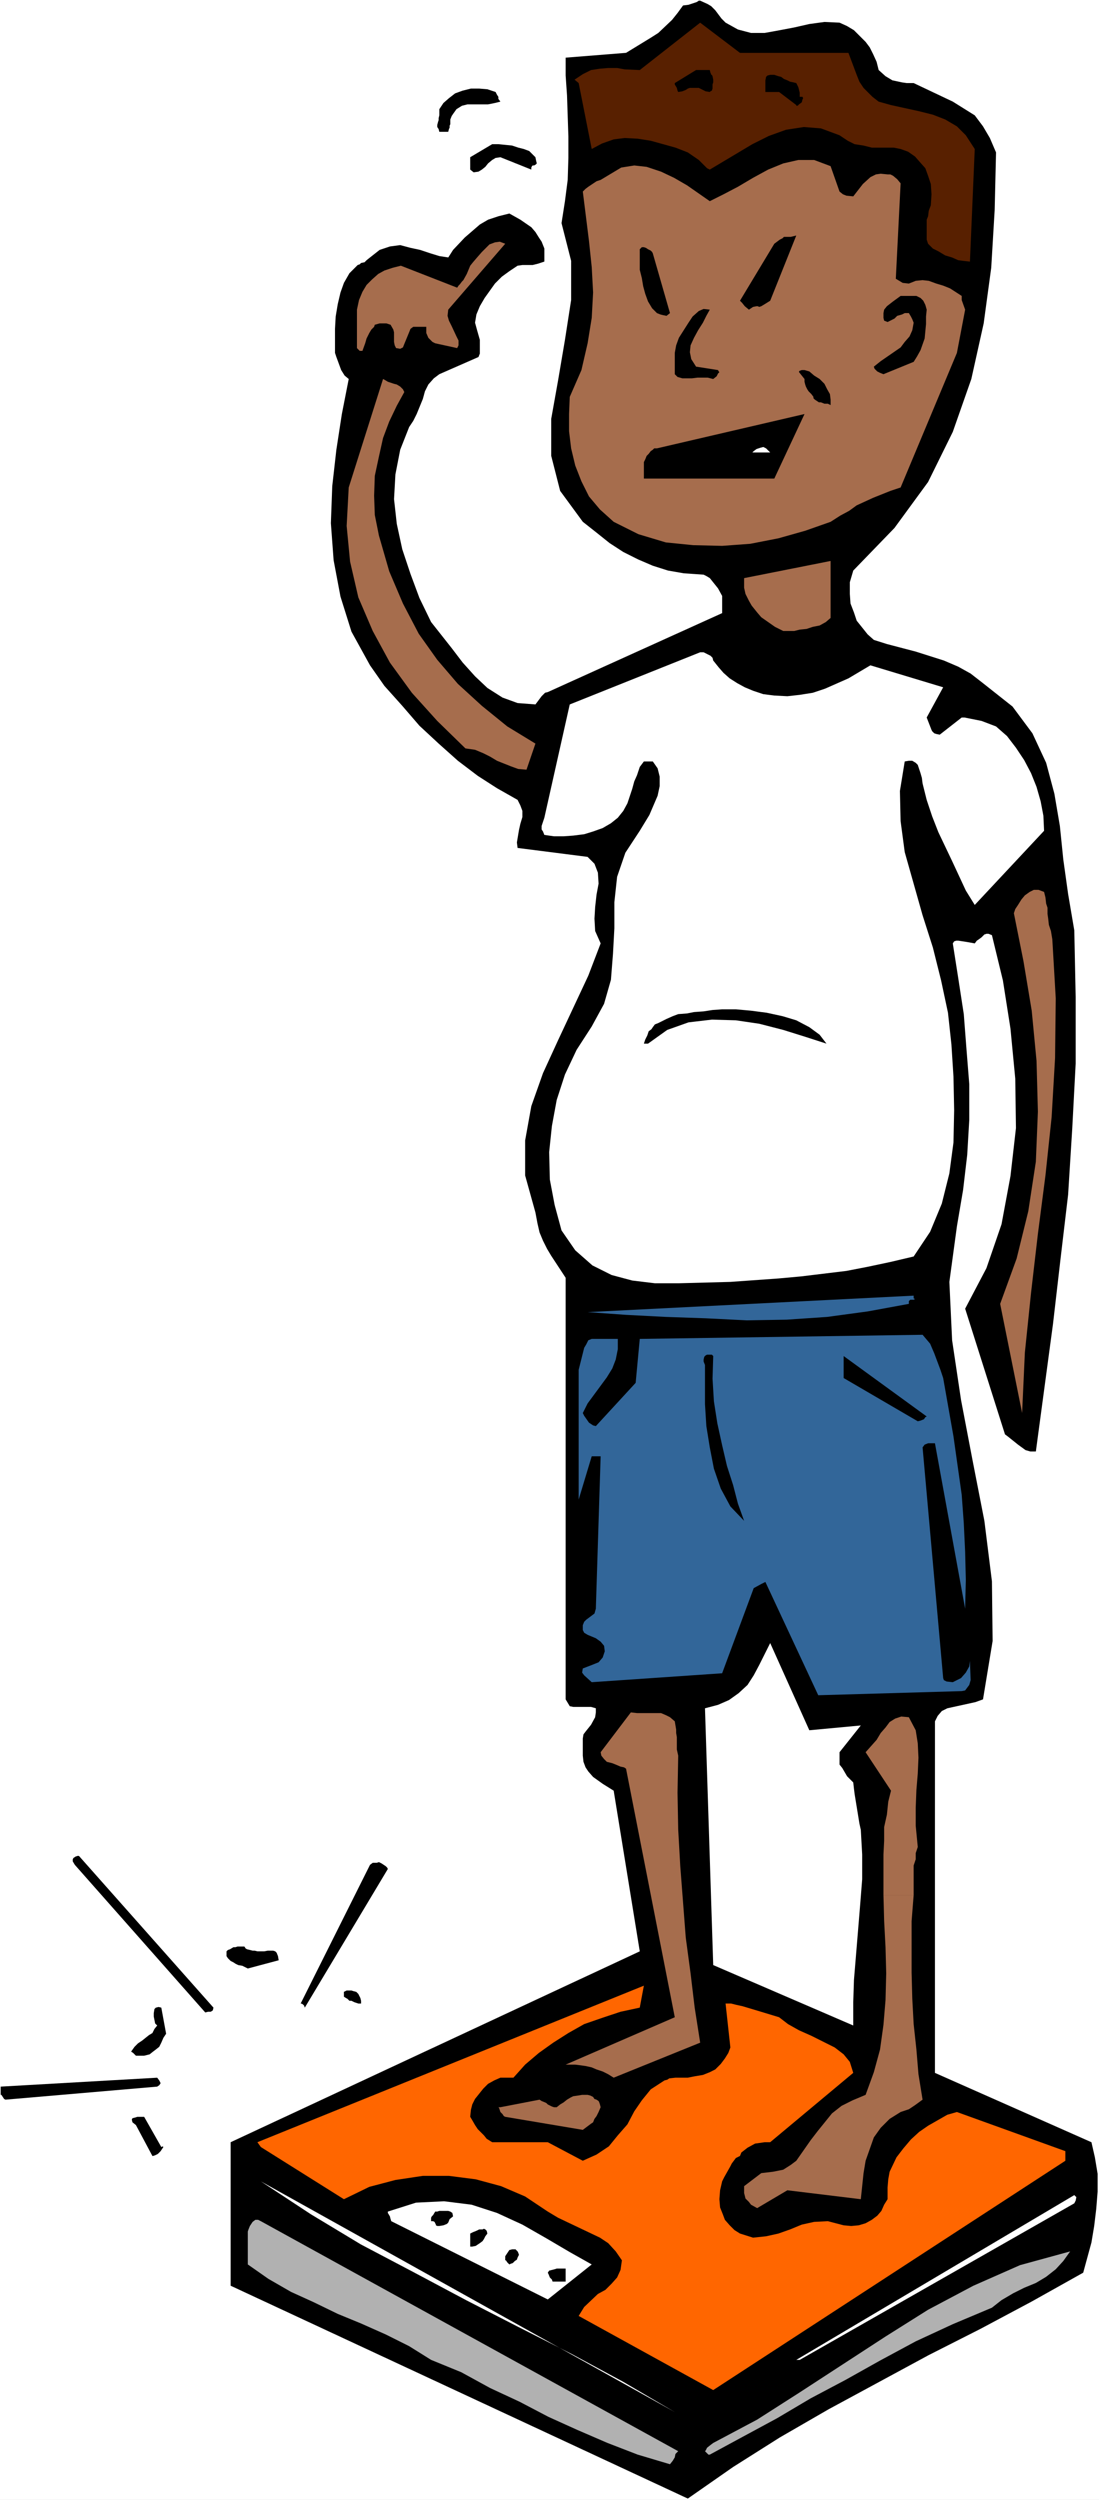 <?xml version="1.0" encoding="UTF-8" standalone="no"?>
<svg
   version="1.0"
   width="68.445mm"
   height="155.668mm"
   id="svg48"
   sodipodi:docname="Boy on Scale.wmf"
   xmlns:inkscape="http://www.inkscape.org/namespaces/inkscape"
   xmlns:sodipodi="http://sodipodi.sourceforge.net/DTD/sodipodi-0.dtd"
   xmlns="http://www.w3.org/2000/svg"
   xmlns:svg="http://www.w3.org/2000/svg">
  <rect width="100%" height="100%" fill="#808080" stroke="none"/>
  <sodipodi:namedview
     id="namedview48"
     pagecolor="#ffffff"
     bordercolor="#000000"
     borderopacity="0.25"
     inkscape:showpageshadow="2"
     inkscape:pageopacity="0.0"
     inkscape:pagecheckerboard="0"
     inkscape:deskcolor="#d1d1d1"
     inkscape:document-units="mm" />
  <defs
     id="defs1">
    <pattern
       id="WMFhbasepattern"
       patternUnits="userSpaceOnUse"
       width="6"
       height="6"
       x="0"
       y="0" />
  </defs>
  <path
     style="fill:#ffffff;fill-opacity:1;fill-rule:evenodd;stroke:none"
     d="M 0,588.353 H 258.69 V 0 H 0 Z"
     id="path1" />
  <path
     style="fill:#000000;fill-opacity:1;fill-rule:evenodd;stroke:none"
     d="m 0.162,493.014 h 0.162 l 0.323,0.485 0.323,0.485 0.323,0.162 35.709,-3.07 0.485,-0.323 0.323,-0.485 -0.323,-0.646 -0.485,-0.646 -36.84,2.101 v 0.162 0.646 0.808 z"
     id="path2" />
  <path
     style="fill:#000000;fill-opacity:1;fill-rule:evenodd;stroke:none"
     d="m 17.612,438.881 30.7,34.742 0.646,-0.162 h 0.646 l 0.485,-0.323 0.162,-0.646 -31.67,-35.712 h -0.323 l -0.485,0.162 -0.485,0.323 -0.162,0.323 v 0.485 z"
     id="path3" />
  <path
     style="fill:#000000;fill-opacity:1;fill-rule:evenodd;stroke:none"
     d="m 31.993,483.804 h 0.162 0.646 0.808 0.323 l 0.646,-0.162 0.646,-0.162 0.808,-0.646 0.646,-0.485 0.808,-0.646 0.485,-0.97 0.485,-1.131 0.646,-0.97 -1.131,-6.14 -0.646,-0.162 -0.646,0.162 -0.323,0.323 -0.162,0.97 v 0.808 l 0.162,0.808 0.162,0.808 0.485,0.485 -0.646,0.808 -0.485,0.97 -0.808,0.485 -0.808,0.646 -0.808,0.646 -0.969,0.646 -0.808,0.808 -0.808,1.131 0.485,0.323 0.485,0.485 z"
     id="path4" />
  <path
     style="fill:#000000;fill-opacity:1;fill-rule:evenodd;stroke:none"
     d="m 31.993,500.125 3.878,7.272 h 0.162 l 0.485,-0.162 0.646,-0.323 0.646,-0.646 0.323,-0.485 0.323,-0.485 -0.162,-0.162 -0.323,0.162 -4.04,-7.11 h -0.485 -0.646 -0.485 l -0.485,0.162 -0.646,0.162 -0.162,0.323 0.162,0.646 z"
     id="path5" />
  <path
     style="fill:#000000;fill-opacity:1;fill-rule:evenodd;stroke:none"
     d="m 53.321,460.373 0.323,0.485 0.646,0.646 0.646,0.323 0.485,0.323 0.646,0.323 0.969,0.162 0.646,0.323 0.646,0.323 7.271,-1.939 -0.162,-0.97 -0.323,-0.808 -0.323,-0.323 -0.485,-0.162 H 63.663 63.016 l -0.808,0.162 h -0.808 -0.485 -0.323 l -0.646,-0.162 h -0.485 l -0.646,-0.162 -0.646,-0.162 -0.323,-0.162 -0.323,-0.485 h -0.485 -0.485 -0.646 l -0.485,0.162 h -0.485 l -0.808,0.485 -0.485,0.162 -0.323,0.323 v 0.162 0.323 0.323 z"
     id="path6" />
  <path
     style="fill:#000000;fill-opacity:1;fill-rule:evenodd;stroke:none"
     d="m 220.072,429.509 v 58.334 l 36.84,16.321 0.808,3.555 0.646,3.878 v 4.201 l -0.323,4.04 -0.485,4.04 -0.646,3.878 -1.939,7.11 -12.119,6.787 -12.119,6.464 -12.119,6.14 -23.591,12.766 -11.472,6.625 -10.987,6.948 -10.664,7.433 -107.612,-50.093 v -33.773 l 96.302,-44.922 -6.14,-37.812 -2.585,-1.616 -2.262,-1.616 -1.131,-1.293 -0.646,-0.97 -0.485,-1.293 -0.162,-1.454 v -4.04 l 0.162,-0.97 0.485,-0.646 1.293,-1.616 0.969,-1.778 0.162,-1.131 v -0.97 l -1.131,-0.323 h -2.262 -0.969 -0.969 l -0.808,-0.162 -0.485,-0.808 -0.485,-0.808 v -99.217 l -3.393,-5.171 -0.969,-1.616 -0.969,-1.939 -0.808,-1.939 -0.485,-2.101 -0.485,-2.585 -2.424,-8.726 v -8.241 l 1.454,-8.08 2.747,-7.756 3.555,-7.756 3.555,-7.595 3.555,-7.595 2.908,-7.595 -1.293,-2.909 -0.162,-2.909 0.162,-2.747 0.323,-2.909 0.485,-2.585 -0.162,-2.585 -0.808,-2.101 -1.616,-1.616 -16.481,-2.101 -0.162,-1.293 0.485,-2.909 0.323,-1.454 0.485,-1.616 v -1.454 l -0.485,-1.293 -0.646,-1.293 -4.847,-2.747 -4.524,-2.909 -4.686,-3.555 -4.524,-4.04 -4.524,-4.201 -4.04,-4.686 -4.201,-4.686 -3.393,-4.848 -4.363,-7.918 -2.585,-8.241 -1.616,-8.564 -0.646,-8.726 0.323,-8.726 0.969,-8.564 1.293,-8.403 1.616,-8.241 -0.969,-0.808 -0.808,-1.293 -1.131,-3.07 -0.323,-0.97 v -5.656 l 0.162,-2.909 0.485,-2.909 0.646,-2.747 0.808,-2.262 1.293,-2.262 1.939,-1.939 0.485,-0.162 0.323,-0.323 0.808,-0.162 0.485,-0.485 0.808,-0.646 2.262,-1.778 2.424,-0.808 2.424,-0.323 2.424,0.646 2.262,0.485 2.424,0.808 2.101,0.646 2.101,0.323 1.131,-1.778 2.747,-2.909 3.555,-3.07 1.939,-1.131 2.424,-0.808 2.585,-0.646 2.585,1.454 2.585,1.778 0.969,1.131 0.808,1.293 0.646,0.97 0.646,1.616 v 3.07 l -1.454,0.485 -1.293,0.323 h -2.424 l -1.131,0.162 -1.939,1.293 -1.777,1.293 -1.616,1.616 -2.424,3.393 -1.131,1.939 -0.808,1.939 -0.323,1.939 0.485,1.778 0.646,2.262 v 2.101 1.131 l -0.323,0.808 -9.21,4.04 -1.293,0.97 -1.293,1.454 -0.808,1.616 -0.485,1.778 -1.454,3.555 -0.808,1.616 -0.969,1.454 -2.101,5.332 -1.131,5.817 -0.323,5.817 0.646,5.817 1.293,5.979 1.939,5.817 2.101,5.656 2.747,5.656 4.847,6.14 2.585,3.393 2.908,3.232 2.908,2.747 3.555,2.262 3.555,1.293 4.201,0.323 1.454,-1.939 0.808,-0.808 0.646,-0.162 41.041,-18.583 v -4.04 l -0.969,-1.778 -1.293,-1.616 -0.646,-0.808 -0.808,-0.485 -0.646,-0.323 -4.686,-0.323 -3.716,-0.646 -3.555,-1.131 -3.393,-1.454 -3.555,-1.778 -3.232,-2.101 -3.232,-2.585 -3.07,-2.424 -5.332,-7.272 -2.101,-8.241 v -8.726 l 1.616,-9.049 1.616,-9.534 1.454,-9.372 v -9.211 l -2.262,-8.888 0.808,-5.171 0.646,-5.009 0.162,-5.171 v -5.009 l -0.323,-9.695 -0.323,-4.686 v -4.201 l 14.219,-1.131 5.817,-3.555 1.777,-1.131 3.232,-3.07 1.293,-1.616 1.293,-1.778 1.293,-0.162 0.969,-0.323 0.969,-0.323 0.485,-0.323 h 0.323 l 1.777,0.808 0.808,0.485 0.969,0.97 1.454,1.939 0.969,0.97 2.908,1.616 3.07,0.808 h 3.232 l 3.555,-0.646 3.393,-0.646 3.555,-0.808 3.555,-0.485 3.555,0.162 1.777,0.808 1.616,0.97 1.293,1.293 1.454,1.454 0.969,1.293 0.808,1.616 0.808,1.778 0.485,1.939 1.616,1.454 1.616,0.97 2.262,0.485 1.131,0.162 h 1.616 l 3.07,1.454 6.14,2.909 2.585,1.616 2.585,1.616 1.939,2.585 1.616,2.747 1.454,3.393 -0.323,13.574 -0.808,13.574 -1.777,13.089 -2.908,13.089 -4.363,12.443 -5.817,11.796 -7.917,10.827 -9.695,10.019 -0.808,2.747 v 2.747 l 0.162,2.262 0.808,2.101 0.646,1.939 1.293,1.616 1.293,1.616 1.454,1.293 3.07,0.97 6.786,1.778 6.625,2.101 3.393,1.454 2.908,1.616 2.908,2.262 6.948,5.494 4.686,6.302 3.232,6.948 1.939,7.272 1.293,7.595 0.808,7.918 1.131,8.08 1.454,8.564 0.323,15.674 v 15.674 l -0.808,15.351 -0.969,15.513 -1.777,15.028 -1.777,15.351 -4.04,30.056 h -1.293 l -1.131,-0.323 -1.777,-1.293 -2.424,-1.939 -0.646,-0.485 -9.372,-29.571 5.009,-9.534 3.555,-10.342 2.101,-11.311 1.293,-11.311 -0.162,-11.635 -1.131,-11.796 -1.777,-11.311 -2.585,-10.665 -0.808,-0.323 h -0.485 l -0.485,0.162 -0.646,0.646 -0.646,0.485 -0.485,0.323 -0.485,0.646 -1.777,-0.323 -2.101,-0.323 h -0.485 l -0.485,0.162 -0.323,0.485 1.293,8.241 1.293,8.403 0.646,8.403 0.646,8.08 v 8.403 l -0.485,8.241 -0.969,8.241 -1.454,8.564 -1.777,13.089 0.646,13.735 2.101,14.058 2.747,14.382 2.747,14.058 1.777,14.22 0.162,14.058 -2.262,13.735 -1.777,0.646 -6.625,1.454 -1.293,0.646 -0.969,1.131 -0.646,1.293 z"
     id="path7" />
  <path
     style="fill:#ffffff;fill-opacity:1;fill-rule:evenodd;stroke:none"
     d="m 202.622,430.64 0.323,5.817 v 5.817 l -0.485,6.14 -1.454,17.613 -0.162,5.171 v 5.494 l -32.962,-14.22 -1.939,-60.435 3.07,-0.808 2.585,-1.131 2.262,-1.616 2.101,-1.939 1.454,-2.262 1.293,-2.424 2.585,-5.171 9.21,20.522 12.119,-1.131 -5.009,6.302 v 2.909 l 0.646,0.808 1.131,1.939 1.454,1.454 0.162,1.454 0.162,1.293 1.131,6.948 z"
     id="path8" />
  <path
     style="fill:#b1b1b1;fill-opacity:1;fill-rule:evenodd;stroke:none"
     d="m 58.33,525.656 v 7.272 l 4.847,3.393 5.332,3.07 5.332,2.424 5.655,2.747 5.494,2.262 5.817,2.585 5.494,2.747 5.171,3.232 7.11,2.909 6.786,3.717 6.948,3.232 6.786,3.555 6.786,3.07 7.11,3.07 7.11,2.747 7.594,2.262 0.646,-0.808 0.485,-0.808 0.162,-0.808 0.646,-0.646 -98.241,-54.133 -0.646,-0.323 h -0.646 l -0.646,0.485 -0.323,0.485 -0.323,0.485 -0.323,0.808 -0.162,0.485 z"
     id="path9" />
  <path
     style="fill:#ff6600;fill-opacity:1;fill-rule:evenodd;stroke:none"
     d="m 61.4,505.295 19.551,12.281 5.978,-2.909 6.14,-1.616 6.463,-0.97 h 6.14 l 6.302,0.808 5.978,1.616 5.655,2.424 5.332,3.555 2.424,1.454 9.856,4.686 1.939,1.293 1.777,1.939 1.454,2.101 -0.323,2.262 -0.808,1.778 -1.293,1.454 -1.454,1.454 -1.777,0.97 -3.232,3.07 -1.293,2.101 31.67,17.452 82.891,-53.971 v -2.262 l -25.53,-9.211 -2.262,0.646 -4.524,2.585 -2.101,1.454 -1.939,1.778 -1.777,2.101 -1.616,2.101 -1.616,3.393 -0.323,1.778 -0.162,1.939 v 2.747 l -0.808,1.293 -0.646,1.454 -0.969,1.131 -1.293,0.97 -1.454,0.808 -1.616,0.485 -1.777,0.162 -1.777,-0.162 -3.716,-0.97 -3.232,0.162 -2.908,0.646 -2.747,1.131 -2.747,0.97 -2.908,0.646 -3.07,0.323 -3.07,-0.97 -1.293,-0.808 -1.131,-1.131 -1.131,-1.293 -0.485,-1.293 -0.646,-1.616 -0.162,-1.939 0.162,-2.101 0.485,-2.101 0.485,-0.97 1.454,-2.585 0.323,-0.646 0.969,-1.293 0.969,-0.485 0.323,-0.808 1.454,-1.131 1.777,-0.97 2.262,-0.323 h 1.293 l 19.551,-16.321 -0.808,-2.585 -1.454,-1.778 -2.101,-1.616 -5.494,-2.747 -2.908,-1.293 -2.585,-1.454 -2.101,-1.616 -3.716,-1.131 -4.847,-1.454 -1.454,-0.323 -1.293,-0.323 h -1.293 l 1.131,10.342 -0.485,1.293 -0.808,1.293 -0.969,1.293 -1.293,1.293 -1.293,0.646 -1.616,0.646 -1.939,0.323 -1.616,0.323 h -2.908 l -1.454,0.162 -0.485,0.323 -0.646,0.162 -3.232,2.101 -2.101,2.585 -1.777,2.585 -1.616,3.07 -2.262,2.585 -2.101,2.585 -2.908,1.939 -3.232,1.454 -8.241,-4.363 h -13.088 l -1.293,-0.808 -0.646,-0.808 -1.454,-1.454 -0.646,-0.97 -0.646,-1.131 -0.485,-0.808 0.162,-1.616 0.323,-1.293 0.646,-1.293 1.939,-2.424 1.131,-1.131 1.454,-0.808 1.454,-0.646 h 3.07 l 2.747,-3.07 3.232,-2.747 3.393,-2.424 3.555,-2.262 3.716,-2.101 4.201,-1.454 4.363,-1.454 4.524,-0.97 0.969,-5.171 -90.97,36.843 z"
     id="path10" />
  <path
     style="fill:#ffffff;fill-opacity:1;fill-rule:evenodd;stroke:none"
     d="m 61.4,513.375 11.795,7.756 11.795,7.11 12.28,6.464 12.442,6.625 12.28,6.302 12.442,6.302 12.28,6.625 12.119,7.11 z"
     id="path11" />
  <path
     style="fill:#000000;fill-opacity:1;fill-rule:evenodd;stroke:none"
     d="m 70.772,471.523 h 0.162 l 0.323,0.162 0.323,0.323 0.162,0.485 19.551,-32.641 -0.162,-0.323 -0.323,-0.323 -0.485,-0.323 -0.485,-0.323 -0.646,-0.323 -0.485,0.162 H 87.738 l -0.646,0.485 z"
     id="path12" />
  <path
     style="fill:#a66d4d;fill-opacity:1;fill-rule:evenodd;stroke:none"
     d="m 82.083,114.73 -0.485,9.049 0.808,8.403 1.939,8.403 3.393,7.918 4.04,7.433 5.171,7.11 5.978,6.625 6.625,6.464 2.262,0.323 1.939,0.808 1.616,0.808 1.616,0.97 1.616,0.646 1.616,0.646 1.777,0.646 1.939,0.162 2.101,-6.14 -6.625,-4.04 -5.978,-4.848 -5.655,-5.171 -4.847,-5.656 -4.363,-6.14 -3.716,-7.11 -3.232,-7.595 -2.424,-8.403 -0.969,-4.848 -0.162,-4.525 0.162,-4.686 0.969,-4.525 0.969,-4.363 1.454,-3.878 1.777,-3.717 1.777,-3.232 -0.323,-0.646 -0.646,-0.646 -0.808,-0.485 -0.646,-0.162 -0.969,-0.323 -0.485,-0.162 -0.808,-0.485 -0.323,-0.162 z"
     id="path13" />
  <path
     style="fill:#000000;fill-opacity:1;fill-rule:evenodd;stroke:none"
     d="m 80.952,469.584 v 0.323 l 0.485,0.323 0.323,0.162 0.485,0.485 h 0.485 l 0.646,0.323 0.969,0.323 h 0.646 v -0.646 l -0.162,-0.646 -0.323,-0.646 -0.162,-0.323 -0.485,-0.485 -0.646,-0.162 -0.485,-0.162 h -0.646 -0.162 -0.323 l -0.646,0.323 z"
     id="path14" />
  <path
     style="fill:#a66d4d;fill-opacity:1;fill-rule:evenodd;stroke:none"
     d="m 84.022,72.878 v 9.049 l 0.646,0.646 h 0.646 l 0.646,-1.778 0.323,-1.131 0.646,-1.293 0.485,-0.808 0.646,-0.646 0.162,-0.485 1.131,-0.323 h 1.616 l 0.969,0.323 0.646,1.131 0.162,0.646 v 2.262 l 0.162,0.808 0.323,0.646 0.969,0.162 0.646,-0.323 0.323,-0.808 1.131,-2.747 0.323,-0.808 0.646,-0.485 h 3.07 v 1.454 l 0.485,1.131 0.485,0.485 0.485,0.485 0.646,0.323 5.171,1.131 0.323,-0.646 v -1.131 l -0.485,-0.97 -1.131,-2.424 -0.646,-1.293 -0.323,-1.131 0.162,-1.454 13.411,-15.513 -1.293,-0.485 -1.131,0.162 -1.293,0.485 -1.777,1.778 -1.131,1.293 -0.969,1.131 -0.646,0.808 -0.808,1.939 -0.808,1.454 -0.323,0.323 -0.485,0.646 -0.323,0.323 -0.323,0.485 -13.25,-5.171 -1.939,0.485 -1.939,0.646 -1.454,0.808 -1.454,1.293 -1.293,1.293 -0.969,1.616 -0.808,1.939 z"
     id="path15" />
  <path
     style="fill:#ffffff;fill-opacity:1;fill-rule:evenodd;stroke:none"
     d="m 92.101,522.747 36.84,18.421 10.341,-8.241 -5.171,-2.909 -5.494,-3.232 -5.655,-3.232 -5.978,-2.747 -5.978,-1.939 -6.463,-0.808 -6.625,0.323 -6.625,2.101 v 0.323 l 0.485,0.808 0.162,0.646 z"
     id="path16" />
  <path
     style="fill:#000000;fill-opacity:1;fill-rule:evenodd;stroke:none"
     d="m 103.411,26.824 v 0.323 l -0.162,0.646 v 0.485 l -0.162,0.485 -0.162,0.646 v 0.485 l 0.323,0.485 0.162,0.646 h 0.646 0.323 0.485 0.646 l 0.162,-0.646 0.162,-0.323 v -0.485 l 0.162,-0.323 v -0.646 -0.485 l 0.323,-0.808 0.323,-0.485 0.808,-1.131 1.293,-0.808 1.293,-0.323 h 1.777 1.616 1.454 l 1.616,-0.323 1.293,-0.323 -0.485,-0.646 V 23.108 22.946 22.784 l -0.323,-0.485 -0.323,-0.646 -1.939,-0.646 -1.939,-0.162 h -1.939 l -1.939,0.485 -1.777,0.646 -1.454,1.131 -1.293,1.131 -0.969,1.454 v 0.162 0.485 0.323 z"
     id="path17" />
  <path
     style="fill:#000000;fill-opacity:1;fill-rule:evenodd;stroke:none"
     d="m 101.472,522.747 h 0.485 l 0.323,0.162 0.162,0.323 0.162,0.323 v 0.162 l 0.323,0.162 h 0.485 l 0.969,-0.162 0.808,-0.323 0.323,-0.323 0.323,-0.808 0.808,-0.646 -0.162,-0.808 -0.485,-0.323 -0.485,-0.162 h -0.646 -0.808 -0.646 l -0.485,0.162 h -0.485 l -0.485,0.808 -0.323,0.323 -0.162,0.323 z"
     id="path18" />
  <path
     style="fill:#000000;fill-opacity:1;fill-rule:evenodd;stroke:none"
     d="m 110.682,39.105 v 0.485 0.323 l 0.808,0.646 1.131,-0.162 0.808,-0.485 0.808,-0.646 0.646,-0.808 0.969,-0.808 0.808,-0.485 1.131,-0.162 7.271,2.909 v -0.485 l 0.162,-0.323 0.162,-0.162 h 0.323 l 0.323,-0.162 0.323,-0.323 -0.162,-0.646 -0.162,-0.808 -0.646,-0.646 -0.808,-0.808 -1.293,-0.485 -1.293,-0.323 -1.454,-0.485 -1.616,-0.162 -1.616,-0.162 h -1.454 l -5.171,3.07 v 0.162 0.323 0.808 z"
     id="path19" />
  <path
     style="fill:#000000;fill-opacity:1;fill-rule:evenodd;stroke:none"
     d="m 110.682,527.757 v 0.485 0.323 0.162 h 0.485 l 0.808,-0.162 0.485,-0.323 0.485,-0.323 0.646,-0.485 0.323,-0.485 0.323,-0.646 0.485,-0.646 -0.162,-0.646 -0.323,-0.323 -0.323,-0.162 -0.323,0.162 h -0.808 l -0.646,0.323 -0.808,0.323 -0.646,0.323 v 0.162 0.323 0.808 z"
     id="path20" />
  <path
     style="fill:#a66d4d;fill-opacity:1;fill-rule:evenodd;stroke:none"
     d="m 117.792,497.054 0.162,0.162 0.323,0.323 0.323,0.485 0.323,0.162 18.259,3.07 0.646,-0.485 0.646,-0.485 0.646,-0.485 0.485,-0.323 0.323,-0.808 0.485,-0.646 0.485,-0.97 0.485,-1.131 -0.162,-0.646 -0.162,-0.485 -0.162,-0.323 -0.485,-0.323 -0.485,-0.162 -0.323,-0.485 -0.646,-0.323 -0.646,-0.162 h -1.293 l -0.969,0.162 -1.131,0.162 -0.646,0.323 -0.808,0.485 -0.808,0.646 -0.808,0.485 -0.808,0.646 h -0.646 l -0.485,-0.162 -0.646,-0.323 -0.323,-0.162 -0.323,-0.323 -0.323,-0.162 -0.808,-0.323 -0.485,-0.323 -9.21,1.778 h -0.485 l 0.162,0.162 0.162,0.485 z"
     id="path21" />
  <path
     style="fill:#000000;fill-opacity:1;fill-rule:evenodd;stroke:none"
     d="m 118.923,531.958 h 0.162 l 0.323,0.485 0.323,0.323 0.162,0.162 0.323,-0.162 0.485,-0.162 0.485,-0.485 0.485,-0.323 0.162,-0.485 0.323,-0.646 -0.162,-0.485 -0.162,-0.323 -0.485,-0.485 h -0.485 -0.323 l -0.646,0.162 -0.323,0.485 -0.323,0.485 -0.323,0.485 z"
     id="path22" />
  <path
     style="fill:#ffffff;fill-opacity:1;fill-rule:evenodd;stroke:none"
     d="m 128.133,192.455 -0.646,1.939 v 0.808 l 0.323,0.485 0.323,0.808 2.262,0.323 h 2.262 l 2.262,-0.162 2.585,-0.323 2.101,-0.646 2.262,-0.808 1.939,-1.131 1.616,-1.293 1.293,-1.616 0.969,-1.778 1.131,-3.393 0.485,-1.778 0.646,-1.454 0.646,-1.939 0.969,-1.293 h 2.101 l 1.131,1.616 0.485,1.939 v 2.262 l -0.485,2.262 -1.939,4.525 -2.262,3.717 -3.393,5.171 -1.939,5.656 -0.646,5.979 v 6.14 l -0.323,5.979 -0.485,6.14 -1.616,5.656 -2.908,5.333 -3.555,5.494 -2.747,5.817 -1.939,5.979 -1.131,6.14 -0.646,6.14 0.162,6.464 1.131,5.979 1.616,5.979 3.232,4.686 4.04,3.555 4.524,2.262 4.847,1.293 5.332,0.646 h 5.655 l 12.119,-0.323 11.311,-0.808 5.332,-0.485 5.332,-0.646 5.332,-0.646 5.009,-0.97 5.332,-1.131 5.494,-1.293 3.878,-5.817 2.747,-6.625 1.777,-7.11 0.969,-7.272 0.162,-7.595 -0.162,-7.918 -0.485,-7.595 -0.808,-7.433 -1.616,-7.595 -1.939,-7.756 -2.424,-7.595 -2.101,-7.433 -2.101,-7.433 -0.969,-7.272 -0.162,-7.11 1.131,-6.948 0.969,-0.162 h 0.808 l 0.808,0.485 0.485,0.485 0.323,0.97 0.323,0.97 0.323,1.131 0.162,1.293 0.969,3.878 1.293,3.878 1.454,3.717 3.232,6.787 3.232,6.948 2.101,3.393 16.32,-17.452 -0.162,-3.555 -0.646,-3.393 -0.969,-3.393 -1.293,-3.232 -1.616,-3.07 -1.939,-2.909 -2.101,-2.747 -2.585,-2.262 -3.393,-1.293 -4.04,-0.808 h -0.646 l -5.171,4.04 -0.808,-0.162 -0.485,-0.162 -0.485,-0.485 -0.162,-0.323 -1.131,-2.909 3.878,-7.11 -17.128,-5.171 -5.171,3.07 -5.494,2.424 -2.908,0.97 -3.07,0.485 -2.908,0.323 -3.07,-0.162 -2.585,-0.323 -2.424,-0.808 -1.939,-0.808 -1.777,-0.97 -1.777,-1.131 -1.454,-1.293 -1.131,-1.293 -1.293,-1.616 -0.162,-0.646 -0.485,-0.485 -0.646,-0.323 -0.969,-0.485 h -0.808 l -30.7,12.281 z"
     id="path23" />
  <path
     style="fill:#000000;fill-opacity:1;fill-rule:evenodd;stroke:none"
     d="m 130.072,536.967 h 0.162 0.323 0.323 0.162 0.808 0.646 0.323 0.323 v -0.808 -0.485 -0.323 -0.485 -0.485 -0.485 h -0.485 -0.485 -0.485 -0.646 l -0.485,0.162 -0.646,0.162 -0.646,0.162 -0.323,0.485 0.162,0.323 0.323,0.808 0.485,0.485 z"
     id="path24" />
  <path
     style="fill:#a66d4d;fill-opacity:1;fill-rule:evenodd;stroke:none"
     d="m 134.112,93.4 -0.162,4.04 v 4.04 l 0.485,4.04 0.969,4.04 1.454,3.717 1.777,3.555 2.585,3.07 3.232,2.909 5.817,2.909 6.463,1.939 6.463,0.646 6.786,0.162 6.625,-0.485 6.625,-1.293 6.302,-1.778 5.978,-2.101 2.262,-1.454 2.101,-1.131 1.777,-1.293 3.878,-1.778 4.04,-1.616 2.424,-0.808 13.25,-31.672 1.939,-10.18 -0.808,-2.262 v -0.97 l -2.747,-1.778 -1.616,-0.646 -1.616,-0.485 -1.777,-0.646 -1.454,-0.162 -1.616,0.162 -1.616,0.646 -1.454,-0.162 -0.808,-0.485 -0.808,-0.485 1.131,-22.461 -0.808,-0.97 -0.969,-0.808 -0.646,-0.323 h -0.646 l -1.616,-0.162 -1.131,0.162 -1.293,0.646 -1.777,1.616 -2.262,2.909 -1.616,-0.162 -0.808,-0.323 -0.808,-0.646 -2.101,-5.979 -3.878,-1.454 h -3.716 l -3.555,0.808 -3.555,1.454 -3.555,1.939 -3.555,2.101 -3.393,1.778 -3.232,1.616 -5.332,-3.717 -3.07,-1.778 -3.07,-1.454 -3.393,-1.131 -2.908,-0.323 -3.07,0.485 -4.847,2.909 -0.969,0.323 -1.939,1.293 -0.646,0.485 -0.646,0.646 1.454,11.635 0.646,6.14 0.323,5.979 -0.323,5.979 -0.969,5.979 -1.454,6.302 z"
     id="path25" />
  <path
     style="fill:#a66d4d;fill-opacity:1;fill-rule:evenodd;stroke:none"
     d="m 134.112,485.904 h 1.293 l 1.293,0.162 1.131,0.162 1.454,0.323 1.131,0.485 1.454,0.485 1.293,0.646 1.293,0.808 20.359,-8.241 -1.293,-8.241 -0.969,-8.08 -1.131,-8.403 -0.646,-8.403 -0.646,-8.403 -0.485,-8.564 -0.162,-8.726 0.162,-8.726 -0.323,-1.454 v -1.293 -0.808 -0.808 l -0.162,-0.97 v -0.808 l -0.162,-0.97 -0.162,-0.97 -1.131,-0.97 -0.969,-0.485 -1.131,-0.485 h -1.293 -1.454 -1.293 -1.616 l -1.454,-0.162 -7.11,9.372 0.162,0.808 0.646,0.808 0.646,0.646 1.293,0.323 0.808,0.323 1.131,0.485 0.808,0.162 0.485,0.323 11.472,58.496 -25.691,11.15 h 0.646 0.162 z"
     id="path26" />
  <path
     style="fill:#582000;fill-opacity:1;fill-rule:evenodd;stroke:none"
     d="m 136.212,19.553 3.07,15.513 2.424,-1.293 2.747,-0.97 2.585,-0.323 3.07,0.162 3.07,0.485 2.908,0.808 2.908,0.808 2.908,1.131 2.585,1.778 1.939,1.939 0.646,0.323 10.018,-5.979 3.878,-1.939 4.04,-1.454 4.201,-0.646 4.04,0.323 4.363,1.616 1.939,1.293 1.616,0.808 2.101,0.323 1.939,0.485 h 3.555 1.616 l 1.616,0.323 1.777,0.646 1.616,1.131 1.131,1.293 1.293,1.454 0.646,1.778 0.646,1.939 0.162,2.424 -0.162,2.585 -0.485,1.293 -0.162,1.293 -0.323,0.808 v 1.778 2.909 l 0.323,0.97 1.131,1.131 1.293,0.646 1.616,0.97 1.616,0.485 1.454,0.646 1.293,0.162 1.454,0.162 1.131,-26.501 -2.101,-3.232 -2.101,-2.101 -2.747,-1.616 -2.908,-1.131 -3.232,-0.808 -6.625,-1.454 -2.908,-0.808 -1.454,-1.131 -1.131,-1.131 -0.969,-0.97 -0.969,-1.454 -0.646,-1.616 -1.939,-5.171 h -25.53 l -9.372,-7.11 -14.219,11.15 -3.555,-0.162 -1.777,-0.323 h -2.101 l -1.939,0.162 -2.101,0.323 -1.939,0.97 -1.939,1.293 z"
     id="path27" />
  <path
     style="fill:#326699;fill-opacity:1;fill-rule:evenodd;stroke:none"
     d="M 136.212,322.374 V 352.915 l 3.07,-10.18 h 2.101 l -1.131,35.873 -0.323,1.131 -1.939,1.454 -0.485,0.485 -0.323,0.808 v 1.131 l 0.323,0.646 0.808,0.485 1.939,0.808 1.131,0.808 0.808,0.97 0.162,1.293 -0.485,1.454 -0.969,1.131 -1.616,0.646 -2.101,0.808 -0.162,0.97 0.485,0.646 1.777,1.616 30.7,-2.101 7.433,-20.037 1.777,-0.97 0.969,-0.485 12.442,26.663 33.77,-0.97 0.808,-0.162 0.485,-0.646 0.485,-0.646 0.323,-1.131 -0.162,-4.525 -0.162,1.293 -0.808,1.454 -1.131,1.293 -1.939,0.97 -1.454,-0.162 -0.646,-0.323 -0.162,-0.485 -4.847,-54.295 0.485,-0.646 0.808,-0.323 h 1.616 l 7.11,38.943 0.162,-6.787 -0.162,-6.625 -0.323,-6.787 -0.485,-6.625 -1.939,-13.735 -2.424,-13.735 -0.646,-1.939 -1.454,-3.878 -0.969,-2.262 -1.777,-2.101 -66.571,0.97 -0.969,10.342 -9.372,10.18 -0.646,-0.162 -0.969,-0.646 -1.131,-1.616 -0.323,-0.646 1.131,-2.262 4.524,-6.14 1.293,-2.101 0.808,-2.101 0.485,-2.424 v -2.424 h -6.14 l -0.808,0.323 -0.485,0.97 -0.485,0.808 z"
     id="path28" />
  <path
     style="fill:#326699;fill-opacity:1;fill-rule:evenodd;stroke:none"
     d="m 138.313,308.801 9.049,0.646 9.372,0.485 9.372,0.323 9.695,0.485 9.372,-0.162 9.533,-0.646 9.533,-1.293 9.695,-1.778 v -0.646 l 0.323,-0.323 h 0.162 0.323 0.323 l 0.323,-0.162 -0.323,-0.162 v -0.646 z"
     id="path29" />
  <path
     style="fill:#000000;fill-opacity:1;fill-rule:evenodd;stroke:none"
     d="m 150.593,59.627 v 1.939 1.939 l 0.485,1.939 0.323,1.939 0.485,1.778 0.646,1.778 0.969,1.616 1.131,1.131 0.808,0.323 0.646,0.162 0.808,0.162 0.808,-0.646 -4.04,-14.058 -0.162,-0.323 -0.323,-0.323 -0.646,-0.323 -0.485,-0.323 -0.485,-0.162 h -0.485 l -0.485,0.485 z"
     id="path30" />
  <path
     style="fill:#000000;fill-opacity:1;fill-rule:evenodd;stroke:none"
     d="m 151.562,109.72 v 0.646 0.808 0.646 0.808 h 30.7 L 189.372,97.439 154.632,105.519 h -0.646 l -0.323,0.323 -0.485,0.323 -0.485,0.646 -0.485,0.485 -0.323,0.808 -0.323,0.646 z"
     id="path31" />
  <path
     style="fill:#000000;fill-opacity:1;fill-rule:evenodd;stroke:none"
     d="m 152.532,245.619 4.524,-3.232 5.009,-1.778 5.494,-0.646 5.655,0.162 5.494,0.808 5.655,1.454 5.171,1.616 5.009,1.616 -1.616,-2.101 -2.424,-1.778 -3.07,-1.616 -3.232,-0.97 -3.716,-0.808 -3.716,-0.485 -3.555,-0.323 h -3.232 l -2.262,0.162 -2.101,0.323 -2.262,0.162 -1.616,0.323 -2.101,0.162 -1.293,0.485 -1.454,0.646 -1.293,0.646 -0.646,0.323 -0.808,0.323 -0.485,0.646 -0.323,0.485 -0.646,0.485 -0.323,0.97 -0.485,0.97 -0.323,0.97 h 0.162 0.323 0.323 z"
     id="path32" />
  <path
     style="fill:#000000;fill-opacity:1;fill-rule:evenodd;stroke:none"
     d="m 159.641,21.653 0.969,-0.162 0.808,-0.323 0.485,-0.323 0.485,-0.162 h 0.646 0.808 0.646 l 0.969,0.485 0.646,0.323 0.969,0.162 0.162,-0.162 0.323,-0.162 0.162,-0.485 v -0.323 -0.646 l 0.162,-0.485 V 19.068 18.745 l -0.162,-0.808 -0.162,-0.323 h -0.162 v -0.162 l -0.162,-0.323 -0.162,-0.646 h -0.969 -0.646 -0.969 -0.646 l -5.009,3.07 v 0.323 l 0.485,0.808 0.162,0.646 z"
     id="path33" />
  <path
     style="fill:#000000;fill-opacity:1;fill-rule:evenodd;stroke:none"
     d="m 158.833,83.058 v 0.646 0.808 0.485 0.485 0.646 0.646 0.485 0.808 l 0.646,0.646 1.131,0.323 h 1.131 1.131 l 1.293,-0.162 h 1.293 1.131 l 1.293,0.323 0.808,-0.646 0.323,-0.646 0.162,-0.162 0.162,-0.162 -0.162,-0.162 -0.162,-0.323 -5.171,-0.808 -1.131,-1.778 -0.323,-1.616 0.162,-1.616 0.808,-1.778 0.969,-1.778 1.131,-1.778 0.808,-1.616 0.808,-1.454 -1.454,-0.162 -1.131,0.485 -1.454,1.293 -0.969,1.454 -1.131,1.778 -1.131,1.778 -0.646,1.778 z"
     id="path34" />
  <path
     style="fill:#000000;fill-opacity:1;fill-rule:evenodd;stroke:none"
     d="m 165.943,321.243 v 4.363 4.848 l 0.323,5.171 0.808,5.009 0.969,5.009 1.616,4.686 2.262,4.201 3.232,3.393 -1.454,-4.04 -1.131,-4.363 -1.454,-4.525 -1.131,-4.848 -1.131,-5.171 -0.808,-5.171 -0.323,-5.333 0.162,-5.332 -0.323,-0.323 h -0.485 -0.646 l -0.323,0.162 -0.323,0.323 -0.162,0.646 v 0.485 z"
     id="path35" />
  <path
     style="fill:#b1b1b1;fill-opacity:1;fill-rule:evenodd;stroke:none"
     d="m 167.074,577.688 7.756,-4.201 8.079,-4.363 7.917,-4.686 8.241,-4.363 8.079,-4.525 8.402,-4.525 8.725,-4.04 9.21,-3.878 2.262,-1.778 2.747,-1.616 2.585,-1.293 2.747,-1.131 2.424,-1.454 2.262,-1.778 1.777,-1.939 1.616,-2.262 -11.795,3.232 -10.987,4.848 -10.664,5.656 -10.018,6.302 -10.18,6.625 -10.18,6.625 -9.856,6.302 -10.341,5.494 -0.646,0.485 -0.808,0.646 -0.323,0.646 -0.162,0.162 0.485,0.485 0.323,0.323 z"
     id="path36" />
  <path
     style="fill:#a66d4d;fill-opacity:1;fill-rule:evenodd;stroke:none"
     d="m 175.153,138.322 0.323,1.454 0.808,1.616 0.646,1.131 1.293,1.616 0.969,1.131 1.616,1.131 1.616,1.131 1.939,0.97 h 1.131 1.454 l 1.293,-0.323 1.616,-0.162 1.454,-0.485 1.616,-0.323 1.454,-0.808 1.131,-0.97 v -13.412 l -20.359,4.04 v 0.485 0.646 0.646 z"
     id="path37" />
  <path
     style="fill:#000000;fill-opacity:1;fill-rule:evenodd;stroke:none"
     d="m 174.183,70.777 0.162,0.162 0.323,0.323 0.646,0.808 0.969,0.808 0.969,-0.646 0.808,-0.162 h 0.323 l 0.323,0.162 0.485,-0.162 0.808,-0.485 1.293,-0.808 6.14,-15.351 -1.293,0.323 h -0.646 -0.485 -0.485 l -0.323,0.323 -0.646,0.323 -1.293,0.97 z"
     id="path38" />
  <path
     style="fill:#ffffff;fill-opacity:1;fill-rule:evenodd;stroke:none"
     d="m 178.223,106.489 h 0.323 0.162 0.485 0.646 0.485 0.323 0.646 l -0.646,-0.646 -0.323,-0.323 -0.646,-0.323 -0.646,0.162 -0.485,0.162 -0.485,0.162 -0.646,0.485 -0.323,0.323 h 0.162 0.323 0.485 z"
     id="path39" />
  <path
     style="fill:#a66d4d;fill-opacity:1;fill-rule:evenodd;stroke:none"
     d="m 215.063,445.991 h -7.11 v -3.07 -3.232 -3.232 l 0.162,-3.232 v -3.232 l 0.646,-2.909 0.323,-3.07 0.646,-2.585 -5.978,-9.049 1.293,-1.454 1.293,-1.454 0.969,-1.616 1.131,-1.293 0.969,-1.293 1.293,-0.808 1.454,-0.485 1.777,0.162 1.616,3.07 0.485,3.07 0.162,3.393 -0.162,3.717 -0.323,3.878 -0.162,4.201 v 4.201 l 0.485,5.009 -0.485,1.454 v 1.454 l -0.485,1.454 v 1.293 1.293 1.293 1.616 z"
     id="path40" />
  <path
     style="fill:#a66d4d;fill-opacity:1;fill-rule:evenodd;stroke:none"
     d="m 207.954,445.991 h 7.11 l -0.485,6.14 v 5.979 6.14 l 0.162,6.14 0.323,5.979 0.646,5.979 0.485,5.817 0.969,5.979 -1.777,1.293 -1.454,0.97 -1.939,0.646 -2.585,1.616 -2.101,2.101 -1.616,2.262 -0.969,2.747 -0.969,2.747 -0.485,2.909 -0.323,3.07 -0.323,3.07 -17.289,-2.101 -7.11,4.201 -1.454,-0.808 -0.485,-0.646 -0.808,-0.808 -0.323,-1.293 v -1.616 l 4.04,-3.07 2.747,-0.323 2.424,-0.485 1.777,-1.131 1.293,-0.97 3.393,-4.848 1.616,-2.101 3.393,-4.201 2.262,-1.778 2.585,-1.293 3.07,-1.293 1.939,-5.333 1.454,-5.332 0.808,-5.817 0.485,-5.817 0.162,-6.302 -0.162,-6.14 -0.323,-6.14 z"
     id="path41" />
  <path
     style="fill:#ffffff;fill-opacity:1;fill-rule:evenodd;stroke:none"
     d="m 179.192,156.582 18.42,-3.07 z"
     id="path42" />
  <path
     style="fill:#000000;fill-opacity:1;fill-rule:evenodd;stroke:none"
     d="m 180.162,19.553 v 0.323 0.808 0.646 0.323 h 0.323 0.969 0.323 0.485 0.646 0.485 l 4.04,3.07 v 0.162 h 0.323 l 0.323,-0.323 0.646,-0.485 0.162,-0.646 0.162,-0.323 -0.162,-0.323 h -0.646 v -0.97 l -0.162,-0.646 -0.162,-0.646 -0.485,-0.97 -0.646,-0.162 -0.808,-0.162 -0.646,-0.323 -0.808,-0.323 -0.646,-0.485 -0.646,-0.162 -0.969,-0.323 h -0.969 l -0.646,0.162 -0.323,0.323 -0.162,0.808 z"
     id="path43" />
  <path
     style="fill:#000000;fill-opacity:1;fill-rule:evenodd;stroke:none"
     d="m 189.372,89.198 v 0.646 l 0.162,0.646 0.162,0.485 0.323,0.646 0.323,0.485 0.323,0.323 0.323,0.323 0.485,0.646 v 0.323 l 0.323,0.323 0.485,0.323 0.485,0.323 h 0.485 l 0.808,0.323 h 0.808 l 0.646,0.323 v -1.293 l -0.162,-1.293 -0.646,-1.131 -0.646,-1.293 -1.131,-1.131 -1.293,-0.808 -1.131,-0.97 -1.131,-0.323 h -0.646 l -0.485,0.162 -0.162,0.162 v 0.162 l 0.646,0.808 z"
     id="path44" />
  <path
     style="fill:#ffffff;fill-opacity:1;fill-rule:evenodd;stroke:none"
     d="m 188.241,555.389 64.632,-36.843 0.162,-0.323 0.162,-0.323 0.162,-0.808 -0.485,-0.485 -65.44,38.782 h 0.323 0.323 z"
     id="path45" />
  <path
     style="fill:#000000;fill-opacity:1;fill-rule:evenodd;stroke:none"
     d="m 198.582,321.243 v 0.323 0.323 0.485 0.323 0.646 0.485 0.485 l 17.451,10.18 0.646,-0.162 0.808,-0.323 0.323,-0.485 0.323,-0.162 -19.551,-14.22 v 0.485 0.646 0.646 z"
     id="path46" />
  <path
     style="fill:#000000;fill-opacity:1;fill-rule:evenodd;stroke:none"
     d="m 205.692,86.29 0.162,0.485 0.646,0.646 0.646,0.323 0.808,0.323 7.11,-2.909 0.808,-1.293 0.808,-1.454 0.969,-2.747 0.323,-3.393 v -1.778 l 0.162,-1.616 -0.323,-1.131 -0.485,-0.97 -0.646,-0.646 -0.969,-0.485 h -3.716 l -1.777,1.293 -1.454,1.131 -0.646,0.808 -0.162,0.808 v 1.131 l 0.162,0.646 0.808,0.323 0.646,-0.323 0.969,-0.485 0.646,-0.646 1.131,-0.323 0.646,-0.323 h 0.969 l 0.485,0.808 0.323,0.646 0.323,0.808 -0.323,1.778 -0.646,1.454 -1.131,1.293 -0.969,1.293 -4.686,3.232 z"
     id="path47" />
  <path
     style="fill:#a66d4d;fill-opacity:1;fill-rule:evenodd;stroke:none"
     d="m 235.422,306.862 5.171,25.693 0.646,-14.22 1.454,-14.058 1.616,-13.897 1.777,-13.735 1.454,-13.735 0.808,-13.897 0.162,-14.058 -0.808,-13.897 -0.323,-1.939 -0.485,-1.454 -0.162,-1.454 -0.162,-1.131 v -1.454 l -0.323,-0.97 -0.162,-1.454 -0.323,-1.293 -1.293,-0.485 h -1.131 l -0.969,0.485 -1.131,0.808 -0.808,0.97 -0.808,1.293 -0.646,0.97 -0.323,0.97 2.262,11.311 1.939,11.635 1.131,11.796 0.323,11.958 -0.485,11.796 -1.777,11.635 -2.747,11.15 z"
     id="path48" />
</svg>
